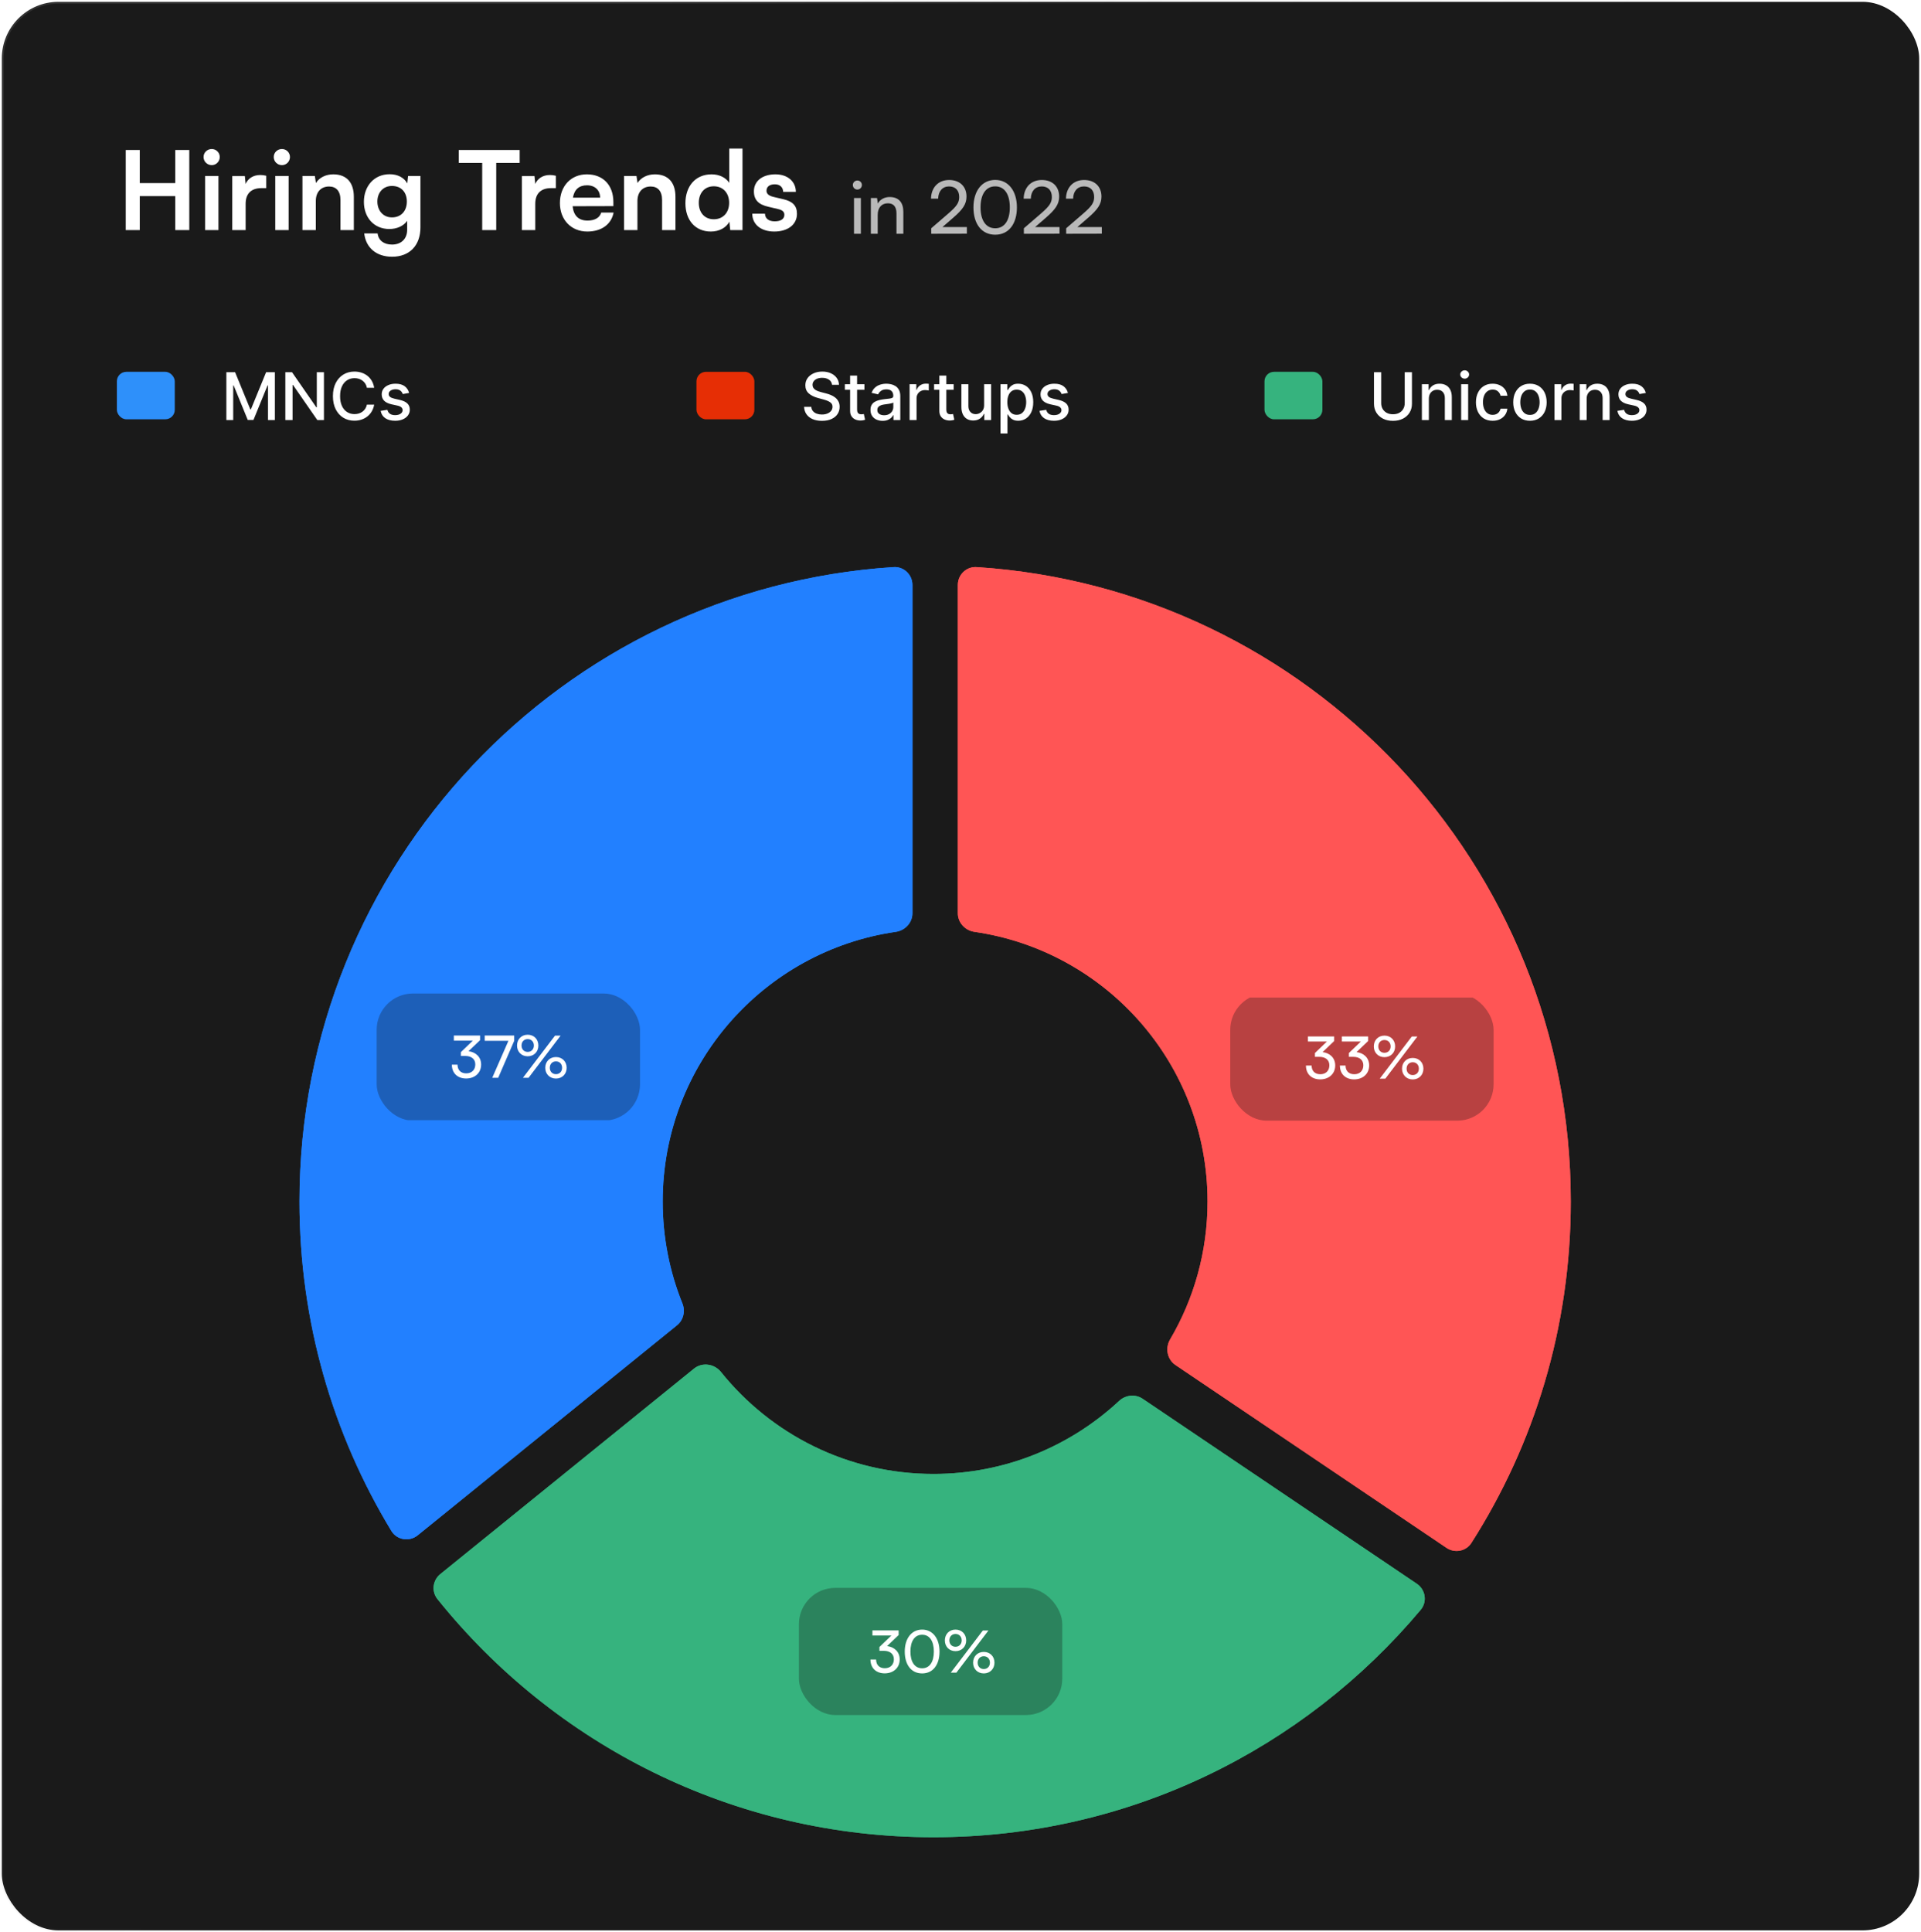 <svg width="526" height="529" viewBox="0 0 526 529" fill="none" xmlns="http://www.w3.org/2000/svg">
<rect x="0.5" y="0.5" width="525" height="528" rx="15.5" fill="#1A1A1A"/>
<path d="M38.27 63H34.43V41.07H38.27V50.13H47.99V41.07H51.83V63H47.99V53.7H38.27V63ZM57.986 45.21C56.726 45.21 55.736 44.22 55.736 42.99C55.736 41.76 56.726 40.8 57.986 40.8C59.186 40.8 60.176 41.76 60.176 42.99C60.176 44.22 59.186 45.21 57.986 45.21ZM56.156 63V48.18H59.816V63H56.156ZM72.897 48.12V51.51H71.547C68.907 51.51 67.257 52.92 67.257 55.8V63H63.597V48.21H67.047L67.257 50.37C67.887 48.9 69.297 47.91 71.277 47.91C71.787 47.91 72.297 47.97 72.897 48.12ZM77.204 45.21C75.944 45.21 74.954 44.22 74.954 42.99C74.954 41.76 75.944 40.8 77.204 40.8C78.404 40.8 79.394 41.76 79.394 42.99C79.394 44.22 78.404 45.21 77.204 45.21ZM75.374 63V48.18H79.034V63H75.374ZM86.476 63H82.816V48.18H86.206L86.506 50.1C87.436 48.6 89.236 47.73 91.246 47.73C94.966 47.73 96.886 50.04 96.886 53.88V63H93.226V54.75C93.226 52.26 91.996 51.06 90.106 51.06C87.856 51.06 86.476 52.62 86.476 55.02V63ZM99.642 55.26C99.642 50.94 102.462 47.7 106.692 47.7C108.912 47.7 110.652 48.63 111.522 50.22L111.732 48.18H115.122V62.25C115.122 67.2 112.152 70.29 107.352 70.29C103.092 70.29 100.182 67.86 99.732 63.9H103.392C103.632 65.82 105.102 66.96 107.352 66.96C109.872 66.96 111.492 65.37 111.492 62.91V60.45C110.562 61.83 108.732 62.7 106.602 62.7C102.402 62.7 99.642 59.55 99.642 55.26ZM103.332 55.17C103.332 57.66 104.922 59.52 107.322 59.52C109.842 59.52 111.402 57.75 111.402 55.17C111.402 52.65 109.872 50.91 107.322 50.91C104.892 50.91 103.332 52.74 103.332 55.17ZM125.615 44.61V41.07H142.295V44.61H135.875V63H132.035V44.61H125.615ZM152.204 48.12V51.51H150.854C148.214 51.51 146.564 52.92 146.564 55.8V63H142.904V48.21H146.354L146.564 50.37C147.194 48.9 148.604 47.91 150.584 47.91C151.094 47.91 151.604 47.97 152.204 48.12ZM160.813 63.39C156.403 63.39 153.313 60.18 153.313 55.59C153.313 50.94 156.343 47.73 160.693 47.73C165.133 47.73 167.953 50.7 167.953 55.32V56.43L156.793 56.46C157.063 59.07 158.443 60.39 160.873 60.39C162.883 60.39 164.203 59.61 164.623 58.2H168.013C167.383 61.44 164.683 63.39 160.813 63.39ZM160.723 50.73C158.563 50.73 157.243 51.9 156.883 54.12H164.323C164.323 52.08 162.913 50.73 160.723 50.73ZM174.542 63H170.882V48.18H174.272L174.572 50.1C175.502 48.6 177.302 47.73 179.312 47.73C183.032 47.73 184.952 50.04 184.952 53.88V63H181.292V54.75C181.292 52.26 180.062 51.06 178.172 51.06C175.922 51.06 174.542 52.62 174.542 55.02V63ZM194.638 63.39C190.348 63.39 187.678 60.24 187.678 55.65C187.678 51.03 190.378 47.73 194.848 47.73C196.918 47.73 198.748 48.6 199.678 50.07V40.68H203.308V63H199.948L199.708 60.69C198.808 62.4 196.888 63.39 194.638 63.39ZM195.448 60.03C197.998 60.03 199.648 58.2 199.648 55.53C199.648 52.86 197.998 51 195.448 51C192.898 51 191.338 52.89 191.338 55.53C191.338 58.17 192.898 60.03 195.448 60.03ZM205.982 58.5H209.462C209.492 59.79 210.452 60.6 212.132 60.6C213.842 60.6 214.772 59.91 214.772 58.83C214.772 58.08 214.382 57.54 213.062 57.24L210.392 56.61C207.722 56.01 206.432 54.75 206.432 52.38C206.432 49.47 208.892 47.73 212.312 47.73C215.642 47.73 217.892 49.65 217.922 52.53H214.442C214.412 51.27 213.572 50.46 212.162 50.46C210.722 50.46 209.882 51.12 209.882 52.23C209.882 53.07 210.542 53.61 211.802 53.91L214.472 54.54C216.962 55.11 218.222 56.25 218.222 58.53C218.222 61.53 215.672 63.39 212.012 63.39C208.322 63.39 205.982 61.41 205.982 58.5Z" fill="white"/>
<rect x="190.704" y="101.799" width="15.856" height="12.997" rx="2.599" fill="#E62E05"/>
<path d="M227.823 105.348C227.755 104.743 227.474 104.275 226.979 103.942C226.485 103.606 225.863 103.437 225.113 103.437C224.576 103.437 224.112 103.523 223.72 103.693C223.328 103.859 223.023 104.089 222.805 104.383C222.592 104.673 222.486 105.003 222.486 105.374C222.486 105.685 222.558 105.954 222.703 106.179C222.852 106.405 223.046 106.595 223.285 106.748C223.528 106.898 223.788 107.023 224.065 107.125C224.342 107.223 224.608 107.304 224.864 107.368L226.142 107.701C226.56 107.803 226.988 107.942 227.427 108.116C227.866 108.291 228.273 108.521 228.648 108.807C229.023 109.092 229.325 109.446 229.555 109.868C229.79 110.29 229.907 110.795 229.907 111.383C229.907 112.124 229.715 112.782 229.332 113.358C228.953 113.933 228.401 114.387 227.676 114.719C226.956 115.052 226.085 115.218 225.062 115.218C224.082 115.218 223.234 115.062 222.518 114.751C221.802 114.44 221.242 113.999 220.837 113.428C220.432 112.853 220.208 112.171 220.166 111.383H222.147C222.185 111.856 222.339 112.25 222.607 112.565C222.88 112.876 223.227 113.108 223.649 113.262C224.075 113.411 224.542 113.486 225.049 113.486C225.607 113.486 226.104 113.398 226.538 113.223C226.977 113.045 227.323 112.797 227.574 112.482C227.825 112.162 227.951 111.79 227.951 111.363C227.951 110.976 227.84 110.658 227.619 110.411C227.401 110.164 227.105 109.959 226.73 109.797C226.359 109.635 225.94 109.493 225.471 109.369L223.924 108.947C222.876 108.662 222.045 108.242 221.431 107.688C220.822 107.134 220.517 106.401 220.517 105.489C220.517 104.735 220.722 104.076 221.131 103.514C221.54 102.951 222.094 102.515 222.793 102.204C223.492 101.888 224.28 101.731 225.158 101.731C226.044 101.731 226.826 101.886 227.504 102.197C228.185 102.508 228.722 102.937 229.114 103.482C229.506 104.023 229.711 104.645 229.728 105.348H227.823ZM236.697 105.182V106.716H231.334V105.182H236.697ZM232.772 102.83H234.684V112.118C234.684 112.488 234.739 112.768 234.85 112.955C234.96 113.138 235.103 113.264 235.278 113.332C235.457 113.396 235.651 113.428 235.86 113.428C236.013 113.428 236.147 113.417 236.262 113.396C236.377 113.375 236.467 113.358 236.531 113.345L236.876 114.924C236.765 114.966 236.608 115.009 236.403 115.052C236.198 115.098 235.943 115.124 235.636 115.128C235.133 115.137 234.664 115.047 234.23 114.86C233.795 114.672 233.443 114.383 233.175 113.991C232.907 113.598 232.772 113.106 232.772 112.514V102.83ZM241.668 115.218C241.046 115.218 240.484 115.103 239.981 114.873C239.478 114.638 239.08 114.299 238.786 113.856C238.496 113.413 238.351 112.87 238.351 112.226C238.351 111.672 238.457 111.216 238.671 110.858C238.884 110.5 239.171 110.217 239.533 110.008C239.896 109.799 240.301 109.642 240.748 109.535C241.195 109.429 241.651 109.348 242.116 109.292C242.704 109.224 243.181 109.169 243.548 109.126C243.914 109.079 244.18 109.005 244.347 108.902C244.513 108.8 244.596 108.634 244.596 108.404V108.359C244.596 107.801 244.438 107.368 244.123 107.062C243.812 106.755 243.347 106.601 242.729 106.601C242.086 106.601 241.579 106.744 241.208 107.03C240.842 107.311 240.588 107.624 240.448 107.969L238.651 107.56C238.864 106.964 239.176 106.482 239.585 106.116C239.998 105.745 240.473 105.476 241.01 105.31C241.547 105.14 242.112 105.054 242.704 105.054C243.096 105.054 243.511 105.101 243.95 105.195C244.394 105.285 244.807 105.451 245.19 105.694C245.578 105.937 245.896 106.284 246.143 106.736C246.39 107.183 246.514 107.765 246.514 108.481V115H244.647V113.658H244.57C244.447 113.905 244.261 114.148 244.014 114.387C243.767 114.625 243.45 114.824 243.062 114.981C242.674 115.139 242.21 115.218 241.668 115.218ZM242.084 113.684C242.612 113.684 243.064 113.579 243.439 113.371C243.818 113.162 244.106 112.889 244.302 112.552C244.502 112.211 244.602 111.847 244.602 111.459V110.194C244.534 110.262 244.402 110.326 244.206 110.385C244.014 110.441 243.795 110.49 243.548 110.532C243.301 110.571 243.06 110.607 242.825 110.641C242.591 110.671 242.395 110.697 242.237 110.718C241.867 110.765 241.528 110.844 241.221 110.954C240.918 111.065 240.676 111.225 240.492 111.434C240.313 111.638 240.224 111.911 240.224 112.252C240.224 112.725 240.399 113.083 240.748 113.326C241.097 113.564 241.543 113.684 242.084 113.684ZM249.059 115V105.182H250.907V106.742H251.009C251.188 106.214 251.503 105.798 251.955 105.496C252.411 105.189 252.926 105.035 253.502 105.035C253.621 105.035 253.762 105.04 253.924 105.048C254.09 105.057 254.22 105.067 254.313 105.08V106.908C254.237 106.887 254.1 106.863 253.904 106.838C253.708 106.808 253.512 106.793 253.316 106.793C252.865 106.793 252.462 106.889 252.108 107.081C251.759 107.268 251.482 107.53 251.277 107.867C251.073 108.199 250.97 108.579 250.97 109.005V115H249.059ZM261.131 105.182V106.716H255.768V105.182H261.131ZM257.206 102.83H259.117V112.118C259.117 112.488 259.172 112.768 259.283 112.955C259.394 113.138 259.537 113.264 259.712 113.332C259.891 113.396 260.084 113.428 260.293 113.428C260.447 113.428 260.581 113.417 260.696 113.396C260.811 113.375 260.9 113.358 260.964 113.345L261.31 114.924C261.199 114.966 261.041 115.009 260.837 115.052C260.632 115.098 260.376 115.124 260.07 115.128C259.567 115.137 259.098 115.047 258.663 114.86C258.229 114.672 257.877 114.383 257.609 113.991C257.34 113.598 257.206 113.106 257.206 112.514V102.83ZM269.464 110.929V105.182H271.382V115H269.503V113.3H269.4C269.174 113.824 268.812 114.261 268.314 114.611C267.819 114.956 267.204 115.128 266.466 115.128C265.836 115.128 265.277 114.99 264.792 114.713C264.31 114.432 263.931 114.016 263.654 113.466C263.381 112.917 263.245 112.237 263.245 111.427V105.182H265.156V111.197C265.156 111.866 265.341 112.399 265.712 112.795C266.083 113.192 266.564 113.39 267.157 113.39C267.515 113.39 267.87 113.3 268.224 113.121C268.582 112.942 268.878 112.672 269.113 112.309C269.351 111.947 269.468 111.487 269.464 110.929ZM273.95 118.682V105.182H275.816V106.774H275.976C276.087 106.569 276.247 106.333 276.456 106.064C276.664 105.796 276.954 105.562 277.325 105.361C277.696 105.157 278.186 105.054 278.795 105.054C279.588 105.054 280.295 105.255 280.917 105.655C281.539 106.056 282.027 106.633 282.381 107.388C282.739 108.142 282.918 109.049 282.918 110.111C282.918 111.172 282.741 112.081 282.387 112.84C282.034 113.594 281.548 114.176 280.93 114.585C280.312 114.99 279.607 115.192 278.814 115.192C278.218 115.192 277.73 115.092 277.35 114.892C276.975 114.692 276.681 114.457 276.468 114.189C276.255 113.92 276.091 113.682 275.976 113.473H275.861V118.682H273.95ZM275.823 110.091C275.823 110.782 275.923 111.387 276.123 111.907C276.323 112.427 276.613 112.834 276.992 113.128C277.372 113.417 277.836 113.562 278.386 113.562C278.957 113.562 279.434 113.411 279.818 113.108C280.201 112.802 280.491 112.386 280.687 111.862C280.887 111.338 280.987 110.748 280.987 110.091C280.987 109.444 280.889 108.862 280.693 108.346C280.502 107.831 280.212 107.424 279.824 107.125C279.441 106.827 278.961 106.678 278.386 106.678C277.832 106.678 277.363 106.821 276.98 107.106C276.6 107.392 276.313 107.79 276.117 108.302C275.921 108.813 275.823 109.41 275.823 110.091ZM292.416 107.579L290.684 107.886C290.612 107.665 290.497 107.454 290.339 107.253C290.186 107.053 289.977 106.889 289.713 106.761C289.448 106.633 289.118 106.569 288.722 106.569C288.181 106.569 287.729 106.691 287.367 106.934C287.005 107.172 286.823 107.481 286.823 107.861C286.823 108.189 286.945 108.453 287.188 108.653C287.431 108.853 287.823 109.018 288.364 109.145L289.924 109.503C290.827 109.712 291.5 110.034 291.943 110.469C292.387 110.903 292.608 111.468 292.608 112.162C292.608 112.75 292.438 113.275 292.097 113.735C291.76 114.191 291.289 114.549 290.684 114.809C290.083 115.069 289.387 115.199 288.594 115.199C287.495 115.199 286.598 114.964 285.903 114.496C285.208 114.023 284.782 113.351 284.625 112.482L286.472 112.201C286.587 112.682 286.823 113.047 287.181 113.294C287.539 113.537 288.006 113.658 288.581 113.658C289.208 113.658 289.708 113.528 290.083 113.268C290.458 113.004 290.646 112.682 290.646 112.303C290.646 111.996 290.531 111.738 290.301 111.53C290.075 111.321 289.728 111.163 289.259 111.057L287.597 110.692C286.681 110.483 286.003 110.151 285.564 109.695C285.13 109.239 284.912 108.662 284.912 107.963C284.912 107.383 285.074 106.876 285.398 106.442C285.722 106.007 286.169 105.668 286.74 105.425C287.311 105.178 287.965 105.054 288.703 105.054C289.764 105.054 290.599 105.285 291.208 105.745C291.818 106.201 292.22 106.812 292.416 107.579Z" fill="white"/>
<rect x="346.236" y="101.798" width="15.856" height="12.997" rx="2.599" fill="#36B37E"/>
<path d="M384.634 101.909H386.615V110.519C386.615 111.436 386.4 112.247 385.97 112.955C385.539 113.658 384.934 114.212 384.154 114.617C383.375 115.017 382.461 115.218 381.412 115.218C380.368 115.218 379.456 115.017 378.676 114.617C377.897 114.212 377.292 113.658 376.861 112.955C376.431 112.247 376.216 111.436 376.216 110.519V101.909H378.191V110.36C378.191 110.952 378.321 111.478 378.581 111.938C378.845 112.399 379.218 112.761 379.699 113.025C380.181 113.285 380.752 113.415 381.412 113.415C382.077 113.415 382.65 113.285 383.132 113.025C383.618 112.761 383.988 112.399 384.244 111.938C384.504 111.478 384.634 110.952 384.634 110.36V101.909ZM391.245 109.171V115H389.334V105.182H391.168V106.78H391.29C391.515 106.26 391.869 105.843 392.351 105.527C392.836 105.212 393.448 105.054 394.185 105.054C394.854 105.054 395.44 105.195 395.943 105.476C396.446 105.753 396.836 106.166 397.113 106.716C397.39 107.266 397.528 107.946 397.528 108.755V115H395.617V108.985C395.617 108.274 395.432 107.718 395.061 107.317C394.69 106.912 394.181 106.71 393.533 106.71C393.09 106.71 392.696 106.806 392.351 106.997C392.01 107.189 391.739 107.47 391.539 107.841C391.343 108.208 391.245 108.651 391.245 109.171ZM400.091 115V105.182H402.003V115H400.091ZM401.057 103.667C400.724 103.667 400.439 103.556 400.2 103.335C399.966 103.109 399.849 102.84 399.849 102.529C399.849 102.214 399.966 101.946 400.2 101.724C400.439 101.498 400.724 101.385 401.057 101.385C401.389 101.385 401.672 101.498 401.907 101.724C402.145 101.946 402.265 102.214 402.265 102.529C402.265 102.84 402.145 103.109 401.907 103.335C401.672 103.556 401.389 103.667 401.057 103.667ZM408.71 115.198C407.759 115.198 406.941 114.983 406.255 114.553C405.573 114.118 405.049 113.519 404.683 112.757C404.316 111.994 404.133 111.12 404.133 110.136C404.133 109.139 404.32 108.259 404.695 107.496C405.07 106.729 405.599 106.13 406.281 105.7C406.962 105.269 407.766 105.054 408.69 105.054C409.436 105.054 410.101 105.193 410.685 105.47C411.268 105.742 411.739 106.126 412.097 106.62C412.46 107.115 412.675 107.692 412.743 108.353H410.883C410.781 107.892 410.546 107.496 410.18 107.164C409.817 106.831 409.332 106.665 408.722 106.665C408.19 106.665 407.723 106.806 407.322 107.087C406.926 107.364 406.617 107.76 406.396 108.276C406.174 108.787 406.063 109.392 406.063 110.091C406.063 110.807 406.172 111.425 406.389 111.945C406.607 112.465 406.913 112.867 407.31 113.153C407.71 113.438 408.181 113.581 408.722 113.581C409.085 113.581 409.413 113.515 409.707 113.383C410.005 113.247 410.254 113.053 410.455 112.801C410.659 112.55 410.802 112.247 410.883 111.894H412.743C412.675 112.529 412.468 113.095 412.123 113.594C411.778 114.093 411.315 114.485 410.736 114.77C410.161 115.056 409.485 115.198 408.71 115.198ZM418.922 115.198C418.002 115.198 417.199 114.987 416.513 114.566C415.827 114.144 415.294 113.554 414.915 112.795C414.535 112.036 414.346 111.15 414.346 110.136C414.346 109.117 414.535 108.227 414.915 107.464C415.294 106.701 415.827 106.109 416.513 105.687C417.199 105.265 418.002 105.054 418.922 105.054C419.843 105.054 420.646 105.265 421.332 105.687C422.018 106.109 422.551 106.701 422.93 107.464C423.309 108.227 423.499 109.117 423.499 110.136C423.499 111.15 423.309 112.036 422.93 112.795C422.551 113.554 422.018 114.144 421.332 114.566C420.646 114.987 419.843 115.198 418.922 115.198ZM418.929 113.594C419.525 113.594 420.02 113.436 420.412 113.121C420.804 112.806 421.094 112.386 421.281 111.862C421.473 111.338 421.569 110.76 421.569 110.13C421.569 109.503 421.473 108.928 421.281 108.404C421.094 107.875 420.804 107.451 420.412 107.132C420.02 106.812 419.525 106.652 418.929 106.652C418.328 106.652 417.829 106.812 417.433 107.132C417.041 107.451 416.749 107.875 416.557 108.404C416.37 108.928 416.276 109.503 416.276 110.13C416.276 110.76 416.37 111.338 416.557 111.862C416.749 112.386 417.041 112.806 417.433 113.121C417.829 113.436 418.328 113.594 418.929 113.594ZM425.632 115V105.182H427.48V106.742H427.582C427.761 106.213 428.076 105.798 428.528 105.495C428.984 105.188 429.5 105.035 430.075 105.035C430.194 105.035 430.335 105.039 430.497 105.048C430.663 105.056 430.793 105.067 430.887 105.08V106.908C430.81 106.887 430.674 106.863 430.478 106.838C430.282 106.808 430.086 106.793 429.89 106.793C429.438 106.793 429.035 106.889 428.681 107.08C428.332 107.268 428.055 107.53 427.85 107.867C427.646 108.199 427.544 108.578 427.544 109.005V115H425.632ZM434.452 109.171V115H432.541V105.182H434.375V106.78H434.497C434.722 106.26 435.076 105.843 435.558 105.527C436.044 105.212 436.655 105.054 437.392 105.054C438.061 105.054 438.647 105.195 439.15 105.476C439.653 105.753 440.043 106.166 440.32 106.716C440.597 107.266 440.735 107.946 440.735 108.755V115H438.824V108.985C438.824 108.274 438.639 107.718 438.268 107.317C437.897 106.912 437.388 106.71 436.74 106.71C436.297 106.71 435.903 106.806 435.558 106.997C435.217 107.189 434.946 107.47 434.746 107.841C434.55 108.208 434.452 108.651 434.452 109.171ZM450.656 107.579L448.923 107.886C448.851 107.664 448.736 107.453 448.578 107.253C448.425 107.053 448.216 106.889 447.952 106.761C447.688 106.633 447.357 106.569 446.961 106.569C446.42 106.569 445.968 106.691 445.606 106.933C445.244 107.172 445.063 107.481 445.063 107.86C445.063 108.188 445.184 108.453 445.427 108.653C445.67 108.853 446.062 109.017 446.603 109.145L448.163 109.503C449.066 109.712 449.74 110.034 450.183 110.468C450.626 110.903 450.847 111.468 450.847 112.162C450.847 112.75 450.677 113.274 450.336 113.735C449.999 114.191 449.529 114.549 448.923 114.808C448.323 115.068 447.626 115.198 446.833 115.198C445.734 115.198 444.837 114.964 444.142 114.495C443.448 114.022 443.021 113.351 442.864 112.482L444.711 112.201C444.826 112.682 445.063 113.046 445.421 113.294C445.779 113.536 446.245 113.658 446.82 113.658C447.447 113.658 447.948 113.528 448.323 113.268C448.698 113.004 448.885 112.682 448.885 112.303C448.885 111.996 448.77 111.738 448.54 111.529C448.314 111.321 447.967 111.163 447.498 111.056L445.836 110.692C444.92 110.483 444.242 110.151 443.803 109.695C443.369 109.239 443.151 108.661 443.151 107.963C443.151 107.383 443.313 106.876 443.637 106.441C443.961 106.007 444.409 105.668 444.98 105.425C445.551 105.178 446.205 105.054 446.942 105.054C448.003 105.054 448.838 105.284 449.448 105.745C450.057 106.201 450.46 106.812 450.656 107.579Z" fill="white"/>
<rect x="32" y="101.798" width="15.856" height="12.997" rx="2.599" fill="#2E90FA"/>
<path d="M61.979 101.909H64.376L68.544 112.085H68.697L72.865 101.909H75.262V115H73.383V105.527H73.261L69.4 114.981H67.841L63.98 105.521H63.858V115H61.979V101.909ZM88.7 101.909V115H86.884L80.23 105.399H80.109V115H78.133V101.909H79.962L86.622 111.523H86.744V101.909H88.7ZM102.454 106.166H100.459C100.383 105.74 100.24 105.365 100.031 105.041C99.822 104.717 99.567 104.442 99.264 104.217C98.962 103.991 98.623 103.82 98.248 103.705C97.877 103.59 97.483 103.533 97.065 103.533C96.311 103.533 95.635 103.722 95.039 104.102C94.447 104.481 93.978 105.037 93.633 105.77C93.292 106.503 93.121 107.398 93.121 108.455C93.121 109.52 93.292 110.419 93.633 111.152C93.978 111.885 94.449 112.439 95.045 112.814C95.642 113.189 96.313 113.376 97.059 113.376C97.472 113.376 97.864 113.321 98.235 113.21C98.61 113.095 98.949 112.927 99.251 112.705C99.554 112.484 99.809 112.213 100.018 111.893C100.231 111.57 100.378 111.199 100.459 110.781L102.454 110.788C102.347 111.431 102.14 112.023 101.834 112.565C101.531 113.102 101.141 113.566 100.664 113.958C100.191 114.346 99.65 114.646 99.04 114.859C98.431 115.072 97.766 115.179 97.046 115.179C95.912 115.179 94.903 114.911 94.016 114.374C93.13 113.832 92.431 113.059 91.92 112.053C91.412 111.048 91.159 109.848 91.159 108.455C91.159 107.057 91.415 105.857 91.926 104.856C92.437 103.85 93.136 103.079 94.022 102.542C94.909 102.001 95.917 101.73 97.046 101.73C97.741 101.73 98.388 101.83 98.989 102.031C99.594 102.227 100.138 102.516 100.619 102.9C101.101 103.279 101.499 103.744 101.814 104.293C102.13 104.839 102.343 105.463 102.454 106.166ZM112.021 107.579L110.289 107.886C110.216 107.664 110.101 107.453 109.944 107.253C109.79 107.053 109.581 106.888 109.317 106.761C109.053 106.633 108.723 106.569 108.326 106.569C107.785 106.569 107.333 106.69 106.971 106.933C106.609 107.172 106.428 107.481 106.428 107.86C106.428 108.188 106.549 108.452 106.792 108.653C107.035 108.853 107.427 109.017 107.968 109.145L109.528 109.503C110.431 109.712 111.105 110.033 111.548 110.468C111.991 110.903 112.213 111.467 112.213 112.162C112.213 112.75 112.042 113.274 111.701 113.734C111.365 114.19 110.894 114.548 110.289 114.808C109.688 115.068 108.991 115.198 108.199 115.198C107.099 115.198 106.202 114.964 105.507 114.495C104.813 114.022 104.387 113.351 104.229 112.482L106.076 112.2C106.191 112.682 106.428 113.046 106.786 113.293C107.144 113.536 107.61 113.658 108.186 113.658C108.812 113.658 109.313 113.528 109.688 113.268C110.063 113.004 110.25 112.682 110.25 112.303C110.25 111.996 110.135 111.738 109.905 111.529C109.679 111.32 109.332 111.163 108.863 111.056L107.201 110.692C106.285 110.483 105.608 110.151 105.169 109.695C104.734 109.239 104.517 108.661 104.517 107.962C104.517 107.383 104.679 106.876 105.002 106.441C105.326 106.006 105.774 105.668 106.345 105.425C106.916 105.178 107.57 105.054 108.307 105.054C109.368 105.054 110.203 105.284 110.813 105.744C111.422 106.2 111.825 106.812 112.021 107.579Z" fill="white"/>
<path d="M234.76 51.9C234.08 51.9 233.52 51.34 233.52 50.66C233.52 49.96 234.08 49.42 234.76 49.42C235.44 49.42 236 49.96 236 50.66C236 51.34 235.44 51.9 234.76 51.9ZM233.84 64V54.22H235.72V64H233.84ZM240.33 64H238.45V54.22H240.15L240.35 55.72C240.97 54.6 242.21 53.94 243.59 53.94C246.17 53.94 247.35 55.52 247.35 58.02V64H245.47V58.44C245.47 56.46 244.55 55.66 243.11 55.66C241.35 55.66 240.33 56.92 240.33 58.82V64ZM264.743 63.98L254.983 64V62.5L259.643 58.48C261.983 56.46 262.643 55.48 262.643 53.94C262.643 52.12 261.603 51.04 259.863 51.04C258.083 51.04 256.923 52.34 256.883 54.4H254.923C254.983 51.3 256.943 49.28 259.883 49.28C262.783 49.28 264.643 51.04 264.643 53.82C264.643 55.88 263.623 57.34 261.063 59.56L258.063 62.16H264.743V63.98ZM266.546 56.78C266.546 52.3 268.866 49.26 272.506 49.26C276.126 49.26 278.446 52.3 278.446 56.78C278.446 61.28 276.226 64.26 272.506 64.26C268.766 64.26 266.546 61.28 266.546 56.78ZM268.486 56.78C268.486 60.34 269.966 62.5 272.506 62.5C275.046 62.5 276.506 60.34 276.506 56.78C276.506 53.18 275.046 51.02 272.506 51.02C269.966 51.02 268.486 53.18 268.486 56.78ZM290.114 63.98L280.354 64V62.5L285.014 58.48C287.354 56.46 288.014 55.48 288.014 53.94C288.014 52.12 286.974 51.04 285.234 51.04C283.454 51.04 282.294 52.34 282.254 54.4H280.294C280.354 51.3 282.314 49.28 285.254 49.28C288.154 49.28 290.014 51.04 290.014 53.82C290.014 55.88 288.994 57.34 286.434 59.56L283.434 62.16H290.114V63.98ZM301.696 63.98L291.936 64V62.5L296.596 58.48C298.936 56.46 299.596 55.48 299.596 53.94C299.596 52.12 298.556 51.04 296.816 51.04C295.036 51.04 293.876 52.34 293.836 54.4H291.876C291.936 51.3 293.896 49.28 296.836 49.28C299.736 49.28 301.596 51.04 301.596 53.82C301.596 55.88 300.576 57.34 298.016 59.56L295.016 62.16H301.696V63.98Z" fill="#B9B9B9"/>
<g filter="url(#filter0_f_7569_2142)">
<path fill-rule="evenodd" clip-rule="evenodd" d="M255.601 403.541C275.236 403.541 293.099 395.954 306.419 383.553C308.189 381.905 310.864 381.605 312.869 382.958L387.944 433.597C390.341 435.214 390.863 438.532 389.005 440.747C357.077 478.805 309.164 503 255.601 503C200.664 503 151.672 477.548 119.773 437.793C118.093 435.699 118.467 432.654 120.553 430.965L190.036 374.699C192.285 372.878 195.598 373.366 197.411 375.623C211.083 392.645 232.069 403.541 255.601 403.541Z" fill="#36B37E"/>
</g>
<path fill-rule="evenodd" clip-rule="evenodd" d="M255.601 403.541C275.236 403.541 293.099 395.954 306.419 383.553C308.189 381.905 310.864 381.605 312.869 382.958L387.944 433.597C390.341 435.214 390.863 438.532 389.005 440.747C357.077 478.805 309.164 503 255.601 503C200.664 503 151.672 477.548 119.773 437.793C118.093 435.699 118.467 432.654 120.553 430.965L190.036 374.699C192.285 372.878 195.598 373.366 197.411 375.623C211.083 392.645 232.069 403.541 255.601 403.541Z" fill="#36B37E"/>
<g filter="url(#filter1_f_7569_2142)">
<path fill-rule="evenodd" clip-rule="evenodd" d="M430.106 328.945C430.106 363.341 420.128 395.407 402.91 422.406C401.436 424.717 398.345 425.309 396.073 423.776L321.864 373.722C319.579 372.18 318.999 369.082 320.396 366.706C326.911 355.63 330.646 342.723 330.646 328.945C330.646 291.405 302.916 260.342 266.823 255.122C264.261 254.752 262.27 252.614 262.27 250.026L262.27 160.151C262.27 157.336 264.616 155.075 267.425 155.257C358.251 161.115 430.106 236.638 430.106 328.945Z" fill="#FF5555"/>
</g>
<path fill-rule="evenodd" clip-rule="evenodd" d="M430.106 328.945C430.106 363.341 420.128 395.407 402.91 422.406C401.436 424.717 398.345 425.309 396.073 423.776L321.864 373.722C319.579 372.18 318.999 369.082 320.396 366.706C326.911 355.63 330.646 342.723 330.646 328.945C330.646 291.405 302.916 260.342 266.823 255.122C264.261 254.752 262.27 252.614 262.27 250.026L262.27 160.151C262.27 157.336 264.616 155.075 267.425 155.257C358.251 161.115 430.106 236.638 430.106 328.945Z" fill="#FF5555"/>
<g filter="url(#filter2_f_7569_2142)">
<path fill-rule="evenodd" clip-rule="evenodd" d="M244.682 155.257C247.491 155.075 249.837 157.336 249.837 160.151L249.837 250.026C249.837 252.614 247.846 254.752 245.284 255.122C209.19 260.341 181.459 291.404 181.459 328.945C181.459 338.805 183.373 348.219 186.848 356.835C187.702 358.952 187.15 361.404 185.377 362.841L114.382 420.331C112.09 422.187 108.69 421.654 107.159 419.133C91.193 392.831 82 361.961 82 328.945C82 236.638 153.855 161.114 244.682 155.257Z" fill="#2280FF"/>
</g>
<path fill-rule="evenodd" clip-rule="evenodd" d="M244.682 155.257C247.491 155.075 249.837 157.336 249.837 160.151L249.837 250.026C249.837 252.614 247.846 254.752 245.284 255.122C209.19 260.341 181.459 291.404 181.459 328.945C181.459 338.805 183.373 348.219 186.848 356.835C187.702 358.952 187.15 361.404 185.377 362.841L114.382 420.331C112.09 422.187 108.69 421.654 107.159 419.133C91.193 392.831 82 361.961 82 328.945C82 236.638 153.855 161.114 244.682 155.257Z" fill="#2280FF"/>
<g clip-path="url(#clip0_7569_2142)">
<rect opacity="0.3" x="103.136" y="272" width="72.108" height="34.811" rx="9.946" fill="#121212"/>
<path d="M127.342 289.097H126.19V288.057L129.47 284.905H124.27V283.513H131.454V284.777L128.286 287.801C130.254 288.041 131.742 289.369 131.742 291.449C131.742 293.785 129.982 295.273 127.63 295.273C125.358 295.273 123.726 293.881 123.726 291.481H125.278C125.278 292.985 126.206 293.865 127.662 293.865C129.166 293.865 130.142 292.905 130.142 291.417C130.142 290.025 129.182 289.097 127.342 289.097ZM132.718 283.513H140.798V284.953L136.414 295.081H134.782L139.214 284.953H132.718V283.513ZM147.414 286.249C147.414 287.961 146.198 289.193 144.486 289.193C142.79 289.193 141.574 287.961 141.574 286.249C141.574 284.521 142.79 283.289 144.486 283.289C146.198 283.289 147.414 284.521 147.414 286.249ZM153.51 283.529L144.726 295.081H143.19L151.974 283.529H153.51ZM146.182 286.249C146.182 285.209 145.494 284.489 144.486 284.489C143.494 284.489 142.806 285.209 142.806 286.249C142.806 287.273 143.494 287.993 144.486 287.993C145.478 287.993 146.182 287.273 146.182 286.249ZM155.158 292.345C155.158 294.057 153.926 295.289 152.23 295.289C150.534 295.289 149.302 294.057 149.302 292.345C149.302 290.617 150.534 289.401 152.23 289.401C153.926 289.401 155.158 290.617 155.158 292.345ZM153.91 292.345C153.91 291.305 153.238 290.585 152.23 290.585C151.238 290.585 150.55 291.305 150.55 292.345C150.55 293.369 151.238 294.089 152.23 294.089C153.222 294.089 153.91 293.369 153.91 292.345Z" fill="white"/>
</g>
<g clip-path="url(#clip1_7569_2142)">
<rect opacity="0.3" x="336.864" y="272" width="72.108" height="34.811" rx="9.946" fill="#121212"/>
<path d="M361.203 289.34H360.051V288.3L363.331 285.148H358.131V283.756H365.315V285.02L362.147 288.044C364.115 288.284 365.603 289.612 365.603 291.692C365.603 294.028 363.843 295.516 361.491 295.516C359.219 295.516 357.587 294.124 357.587 291.724H359.139C359.139 293.228 360.067 294.108 361.523 294.108C363.027 294.108 364.003 293.148 364.003 291.66C364.003 290.268 363.043 289.34 361.203 289.34ZM370.5 289.34H369.348V288.3L372.628 285.148H367.428V283.756H374.612V285.02L371.444 288.044C373.412 288.284 374.9 289.612 374.9 291.692C374.9 294.028 373.14 295.516 370.788 295.516C368.516 295.516 366.884 294.124 366.884 291.724H368.436C368.436 293.228 369.364 294.108 370.82 294.108C372.324 294.108 373.3 293.148 373.3 291.66C373.3 290.268 372.34 289.34 370.5 289.34ZM382.01 286.492C382.01 288.204 380.794 289.436 379.082 289.436C377.386 289.436 376.17 288.204 376.17 286.492C376.17 284.764 377.386 283.532 379.082 283.532C380.794 283.532 382.01 284.764 382.01 286.492ZM388.106 283.772L379.322 295.324H377.786L386.57 283.772H388.106ZM380.778 286.492C380.778 285.452 380.09 284.732 379.082 284.732C378.09 284.732 377.402 285.452 377.402 286.492C377.402 287.516 378.09 288.236 379.082 288.236C380.074 288.236 380.778 287.516 380.778 286.492ZM389.754 292.588C389.754 294.3 388.522 295.532 386.826 295.532C385.13 295.532 383.898 294.3 383.898 292.588C383.898 290.86 385.13 289.644 386.826 289.644C388.522 289.644 389.754 290.86 389.754 292.588ZM388.506 292.588C388.506 291.548 387.834 290.828 386.826 290.828C385.834 290.828 385.146 291.548 385.146 292.588C385.146 293.612 385.834 294.332 386.826 294.332C387.818 294.332 388.506 293.612 388.506 292.588Z" fill="white"/>
</g>
<g clip-path="url(#clip2_7569_2142)">
<rect opacity="0.3" x="218.757" y="434.729" width="72.108" height="34.811" rx="9.946" fill="#121212"/>
<path d="M241.954 451.961H240.802V450.921L244.082 447.769H238.882V446.377H246.066V447.641L242.898 450.665C244.866 450.905 246.354 452.233 246.354 454.313C246.354 456.649 244.594 458.137 242.242 458.137C239.97 458.137 238.338 456.745 238.338 454.345H239.89C239.89 455.849 240.818 456.729 242.274 456.729C243.778 456.729 244.754 455.769 244.754 454.281C244.754 452.889 243.794 451.961 241.954 451.961ZM247.736 452.169C247.736 448.585 249.592 446.153 252.504 446.153C255.4 446.153 257.256 448.585 257.256 452.169C257.256 455.769 255.48 458.153 252.504 458.153C249.512 458.153 247.736 455.769 247.736 452.169ZM249.288 452.169C249.288 455.017 250.472 456.745 252.504 456.745C254.536 456.745 255.704 455.017 255.704 452.169C255.704 449.289 254.536 447.561 252.504 447.561C250.472 447.561 249.288 449.289 249.288 452.169ZM264.558 449.113C264.558 450.825 263.342 452.057 261.63 452.057C259.934 452.057 258.718 450.825 258.718 449.113C258.718 447.385 259.934 446.153 261.63 446.153C263.342 446.153 264.558 447.385 264.558 449.113ZM270.654 446.393L261.87 457.945H260.334L269.118 446.393H270.654ZM263.326 449.113C263.326 448.073 262.638 447.353 261.63 447.353C260.638 447.353 259.95 448.073 259.95 449.113C259.95 450.137 260.638 450.857 261.63 450.857C262.622 450.857 263.326 450.137 263.326 449.113ZM272.302 455.209C272.302 456.921 271.07 458.153 269.374 458.153C267.678 458.153 266.446 456.921 266.446 455.209C266.446 453.481 267.678 452.265 269.374 452.265C271.07 452.265 272.302 453.481 272.302 455.209ZM271.054 455.209C271.054 454.169 270.382 453.449 269.374 453.449C268.382 453.449 267.694 454.169 267.694 455.209C267.694 456.233 268.382 456.953 269.374 456.953C270.366 456.953 271.054 456.233 271.054 455.209Z" fill="white"/>
</g>
<rect x="0.5" y="0.5" width="525" height="528" rx="15.5" stroke="url(#paint0_linear_7569_2142)"/>
<defs>
<filter id="filter0_f_7569_2142" x="113.745" y="368.613" width="281.353" height="139.359" filterUnits="userSpaceOnUse" color-interpolation-filters="sRGB">
<feFlood flood-opacity="0" result="BackgroundImageFix"/>
<feBlend mode="normal" in="SourceGraphic" in2="BackgroundImageFix" result="shape"/>
<feGaussianBlur stdDeviation="2.486" result="effect1_foregroundBlur_7569_2142"/>
</filter>
<filter id="filter1_f_7569_2142" x="257.297" y="150.273" width="177.782" height="279.325" filterUnits="userSpaceOnUse" color-interpolation-filters="sRGB">
<feFlood flood-opacity="0" result="BackgroundImageFix"/>
<feBlend mode="normal" in="SourceGraphic" in2="BackgroundImageFix" result="shape"/>
<feGaussianBlur stdDeviation="2.486" result="effect1_foregroundBlur_7569_2142"/>
</filter>
<filter id="filter2_f_7569_2142" x="77.027" y="150.273" width="177.783" height="276.137" filterUnits="userSpaceOnUse" color-interpolation-filters="sRGB">
<feFlood flood-opacity="0" result="BackgroundImageFix"/>
<feBlend mode="normal" in="SourceGraphic" in2="BackgroundImageFix" result="shape"/>
<feGaussianBlur stdDeviation="2.486" result="effect1_foregroundBlur_7569_2142"/>
</filter>
<linearGradient id="paint0_linear_7569_2142" x1="94.68" y1="99.188" x2="312.159" y2="252.928" gradientUnits="userSpaceOnUse">
<stop stop-color="white" stop-opacity="0.1"/>
<stop offset="0.5" stop-color="#808080" stop-opacity="0.05"/>
<stop offset="1" stop-opacity="0"/>
</linearGradient>
<clipPath id="clip0_7569_2142">
<rect width="72.108" height="34.811" fill="white" transform="translate(103.136 271.865)"/>
</clipPath>
<clipPath id="clip1_7569_2142">
<rect width="72.108" height="34.811" fill="white" transform="translate(336.864 273.108)"/>
</clipPath>
<clipPath id="clip2_7569_2142">
<rect width="72.108" height="34.811" fill="white" transform="translate(218.757 434.729)"/>
</clipPath>
</defs>
</svg>
